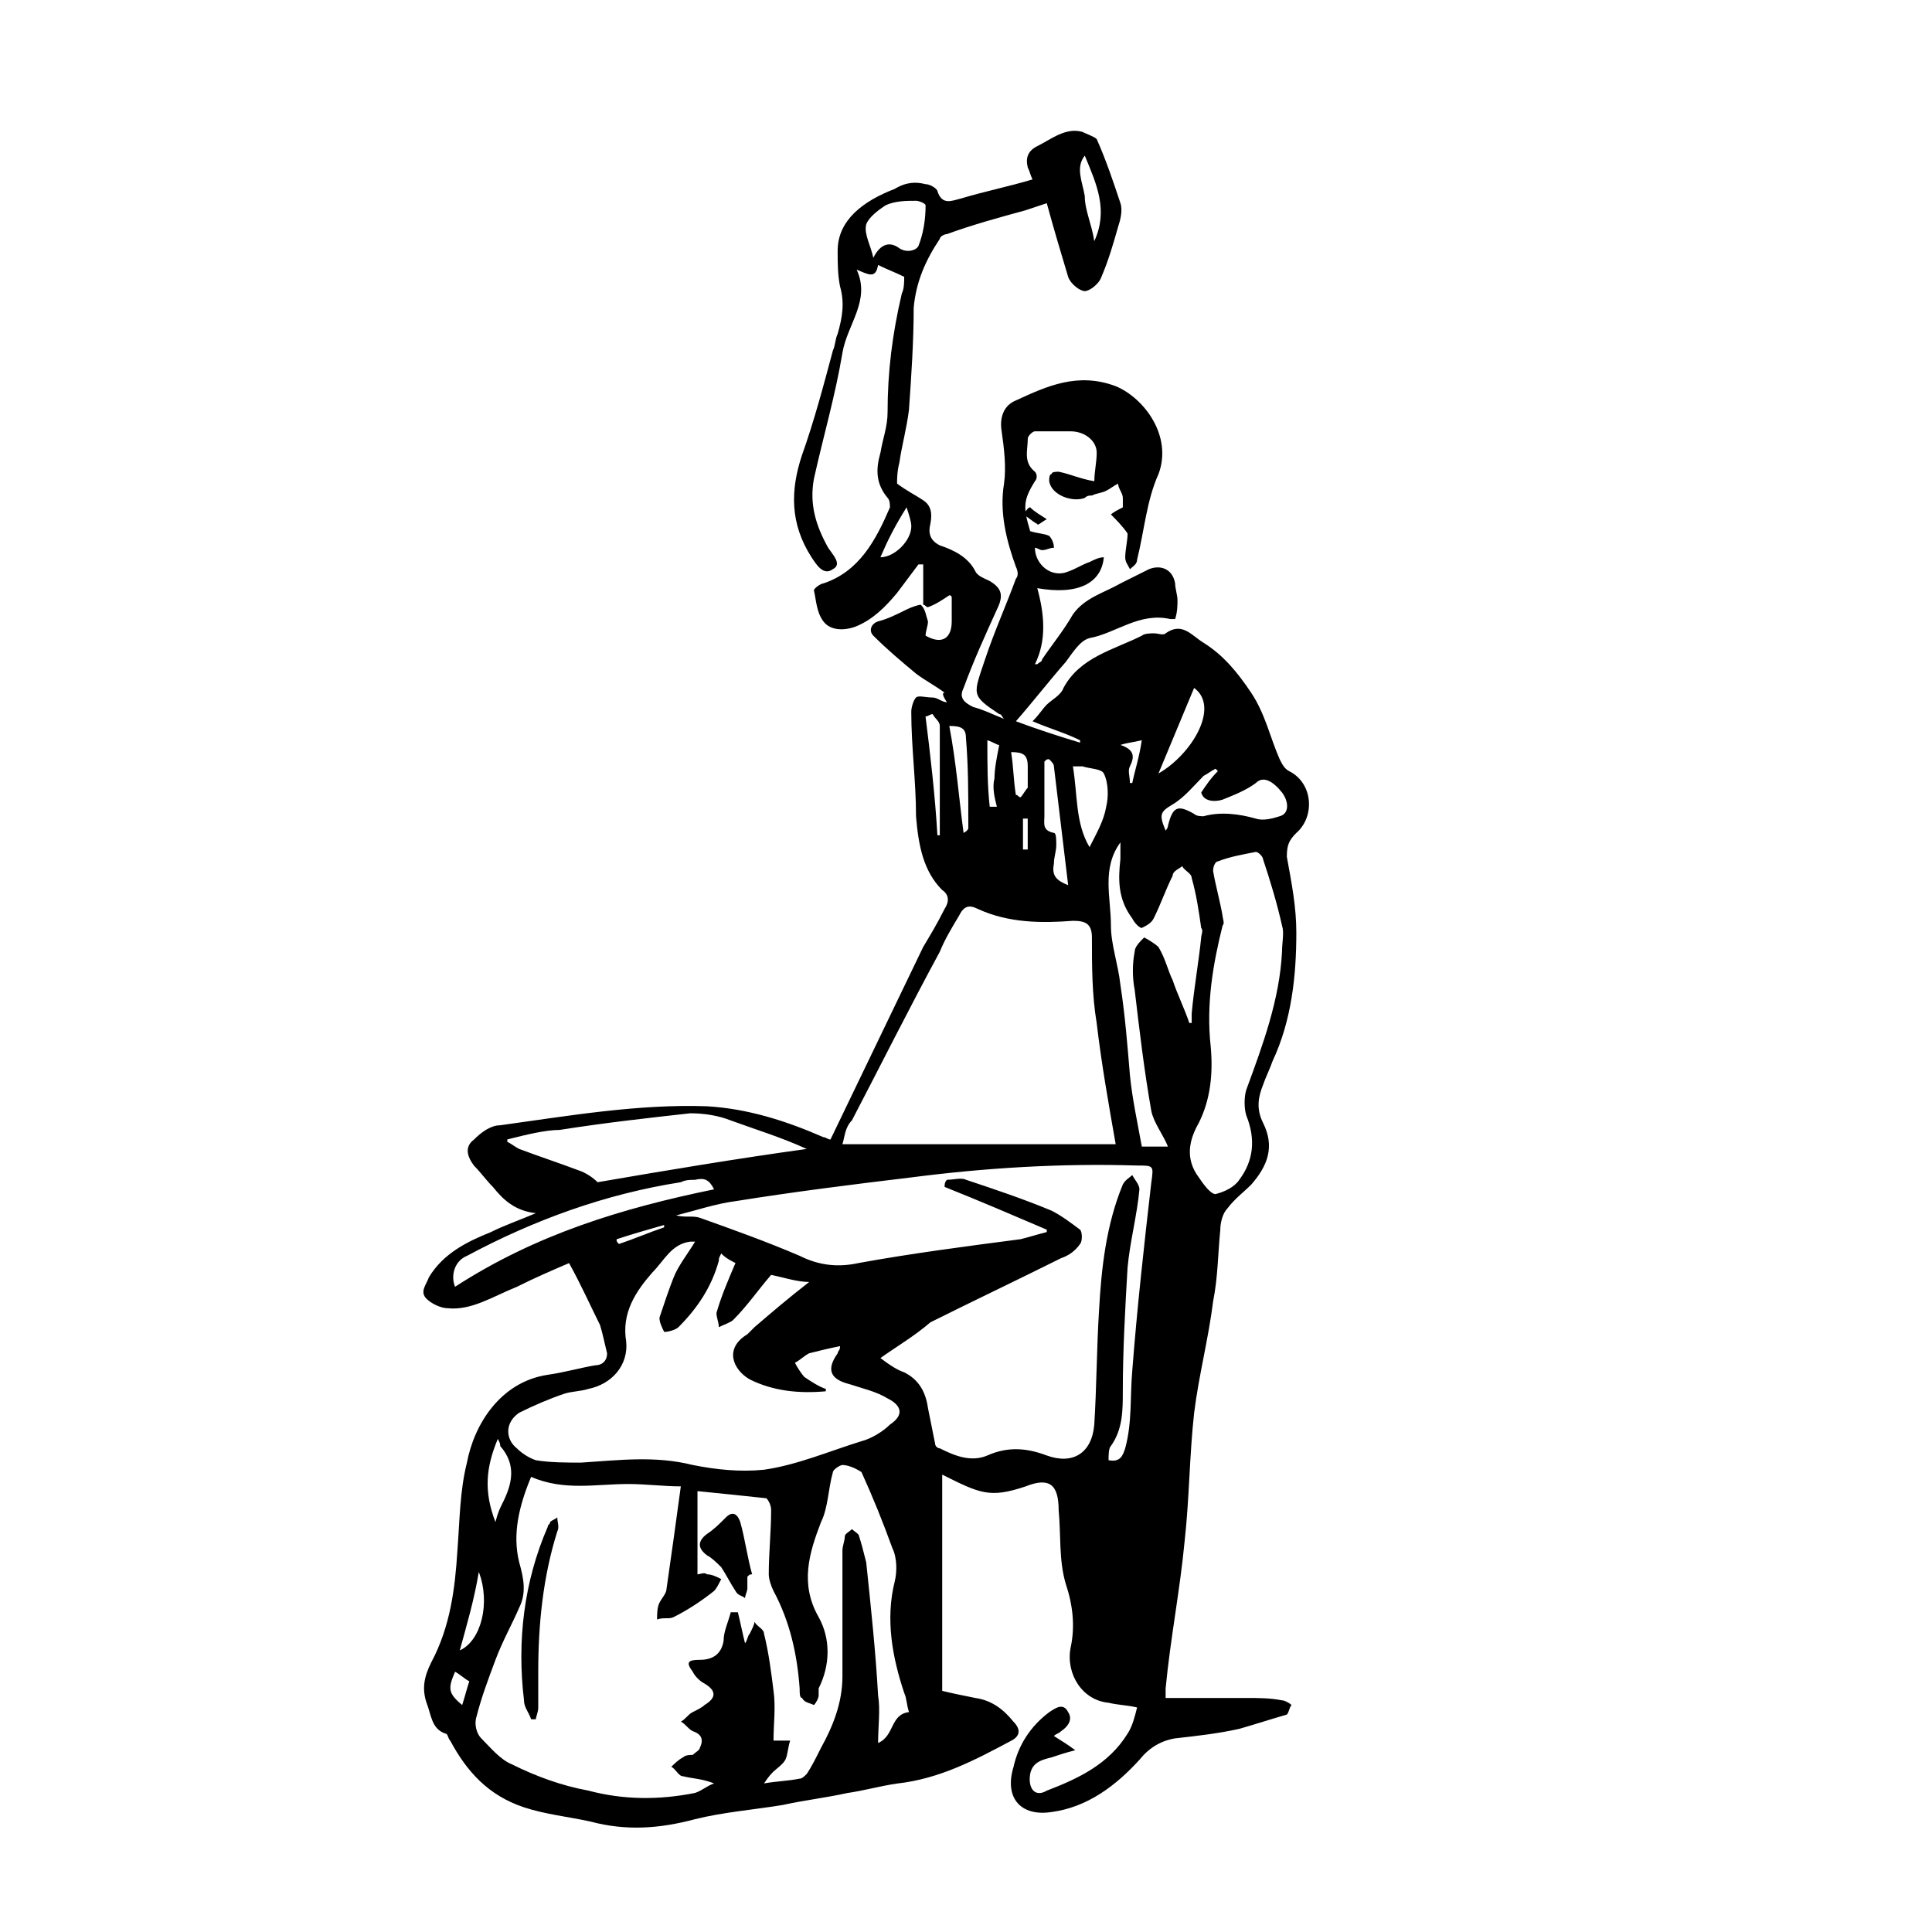 <?xml version="1.0" encoding="UTF-8"?>
<!-- Uploaded to: ICON Repo, www.svgrepo.com, Generator: ICON Repo Mixer Tools -->
<svg fill="#000000" width="800px" height="800px" version="1.1" viewBox="144 144 512 512" xmlns="http://www.w3.org/2000/svg">
 <g>
  <path d="m394.33 327.57c-2.519-1.891-5.039-3.148-7.559-5.039-3.777-3.148-7.559-6.297-11.336-10.078-1.258-1.258-0.629-3.148 1.258-3.777 2.519-0.629 5.039-1.891 7.559-3.148 1.258-0.629 3.148-1.258 3.777-1.258 1.258 1.258 1.258 2.519 1.891 4.41 0 1.258-0.629 2.519-0.629 3.777 4.41 2.519 6.926 0.629 6.926-3.777v-6.297s0-0.629-0.629-0.629c-1.891 1.258-3.777 2.519-5.668 3.148-0.629 0-0.629-0.629-1.258-0.629v-10.707h-1.258c-1.891 2.519-3.777 5.039-5.668 7.559-3.148 3.777-6.297 6.926-10.707 8.816-3.148 1.258-6.926 1.258-8.816-1.258-1.891-2.519-1.891-5.668-2.519-8.188 0-0.629 1.891-1.891 2.519-1.891 9.445-3.148 13.855-11.336 17.633-20.152 0-0.629 0-1.891-0.629-2.519-3.148-3.777-3.148-7.559-1.891-11.965 0.629-3.777 1.891-6.926 1.891-10.707 0-10.707 1.258-20.781 3.777-31.488 0.629-1.258 0.629-3.148 0.629-4.41-2.519-1.258-4.41-1.891-6.926-3.148-0.629 3.777-2.519 2.519-5.668 1.258 3.777 8.188-2.519 14.484-3.777 22.043-1.891 11.336-5.039 22.043-7.559 33.379-1.258 6.926 0.629 12.594 3.777 18.262 1.258 1.891 3.777 4.41 1.258 5.668-2.519 1.891-4.41-1.258-5.668-3.148-5.668-8.816-5.668-17.633-2.519-27.078 3.148-8.816 5.668-18.262 8.188-27.711 0.629-1.258 0.629-3.148 1.258-4.41 1.258-4.41 1.891-8.188 0.629-12.594-0.629-3.148-0.629-6.297-0.629-9.445 0-8.188 6.926-13.227 15.113-16.375 3.152-1.891 5.672-1.891 8.191-1.258 1.258 0 3.148 1.258 3.148 1.891 1.258 3.777 3.777 2.516 6.297 1.887 6.297-1.891 12.594-3.148 18.895-5.039-0.629-1.258-0.629-1.891-1.258-3.148-0.629-2.519 0-4.41 2.519-5.668 3.777-1.891 7.559-5.039 11.965-3.777 1.258 0.629 3.148 1.258 3.777 1.891 2.519 5.668 4.41 11.336 6.297 17.004 0.629 1.891 0 4.41-0.629 6.297-1.258 4.41-2.519 8.816-4.41 13.227-0.629 1.891-3.148 3.777-4.41 3.777-1.258 0-3.777-1.891-4.41-3.777-1.891-6.297-3.777-12.594-5.668-19.523-1.891 0.629-3.777 1.258-5.668 1.891-6.926 1.891-13.855 3.777-20.781 6.297-0.629 0-1.891 0.629-1.891 1.258-3.777 5.668-6.297 11.336-6.926 18.262 0 8.816-0.629 18.262-1.258 27.078-0.629 5.039-1.891 9.445-2.519 13.855-0.629 2.519-0.629 4.41-0.629 5.668 2.519 1.891 5.039 3.148 6.926 4.41 1.891 1.258 2.519 3.148 1.891 6.297-0.629 2.519 0 4.41 2.519 5.668 3.777 1.258 7.559 3.148 9.445 6.926 0.629 1.258 2.519 1.891 3.777 2.519 3.148 1.891 3.777 3.777 1.891 7.559-3.148 6.926-6.297 13.855-8.816 20.781-1.258 2.519 0 3.777 2.519 5.039 2.519 0.629 5.039 1.891 8.188 3.148-0.629-0.629-0.629-1.258-1.258-1.258-7.559-5.039-6.926-5.039-3.777-14.484 2.519-7.559 5.668-14.484 8.188-21.41 0.629-0.629 0.629-1.891 0-3.148-2.519-6.926-4.41-14.484-3.148-22.043 0.629-4.41 0-9.445-0.629-13.855-0.629-3.777 0.629-6.926 3.777-8.188 8.188-3.777 16.375-7.559 26.449-3.777 7.559 3.148 15.113 13.227 11.336 23.301-3.148 6.926-3.777 15.113-5.668 22.672 0 1.258-1.258 1.891-1.891 2.519-0.629-1.258-1.258-1.891-1.258-3.148 0-1.891 0.629-4.41 0.629-6.297-1.258-1.891-3.148-3.777-4.41-5.039 0.629-0.629 1.891-1.258 3.148-1.891v-2.519c0-1.258-1.258-2.519-1.258-3.777-1.258 0.629-1.891 1.258-3.148 1.891-1.258 0.629-2.519 0.629-3.777 1.258-0.629 0-1.258 0-1.891 0.629-3.148 1.258-8.816-0.629-9.445-4.41 0-0.629 0-1.891 0.629-1.891 0-0.629 1.258-0.629 1.891-0.629 3.148 0.629 5.668 1.891 9.445 2.519 0-2.519 0.629-5.039 0.629-7.559 0-3.148-3.148-5.668-6.926-5.668h-9.445c-0.629 0-1.891 1.258-1.891 1.891 0 3.148-1.258 6.297 1.891 8.816 0.629 0.629 0.629 1.891 0 2.519-3.148 5.039-3.148 6.926-1.258 13.227 1.891 0.629 3.777 0.629 5.039 1.258 0.629 0.629 1.258 1.891 1.258 3.148-1.258 0-1.891 0.629-3.148 0.629-0.629 0-1.258-0.629-1.891-0.629 0 4.41 4.41 8.188 8.816 6.297 1.891-0.629 3.777-1.891 5.668-2.519 1.258-0.629 2.519-1.258 3.777-1.258-0.629 6.926-6.926 10.078-17.633 8.188 1.891 6.926 2.519 13.855-0.629 20.152h0.629c0.629-0.629 1.258-0.629 1.258-1.258 2.519-3.777 5.668-7.559 8.188-11.965 3.148-4.41 8.188-5.668 12.594-8.188 2.519-1.258 5.039-2.519 7.559-3.777 3.148-1.258 6.297 0 6.926 3.777 0 1.258 0.629 3.148 0.629 4.41 0 1.258 0 3.148-0.629 5.039h-1.258c-8.188-1.891-14.484 3.777-21.41 5.039-2.519 0.629-4.41 3.777-6.297 6.297-4.41 5.039-8.816 10.707-13.227 15.742 5.039 1.891 10.707 3.777 17.004 5.668v-0.629c-3.777-1.891-8.188-3.148-12.594-5.039 1.891-1.891 2.519-3.148 3.777-4.41 1.258-1.258 3.777-2.519 4.41-4.41 4.41-8.188 13.227-10.078 20.781-13.855 0.629-0.629 2.519-0.629 3.148-0.629 1.258 0 2.519 0.629 3.148 0 4.41-3.148 6.926 0.629 10.078 2.519 5.039 3.148 8.816 7.559 12.594 13.227 3.777 5.668 5.039 11.965 7.559 17.633 0.629 1.258 1.258 2.519 2.519 3.148 6.297 3.148 6.926 11.965 1.891 16.375-1.891 1.891-2.519 3.148-2.519 6.297 1.258 6.926 2.519 13.227 2.519 20.152 0 11.336-1.258 23.301-6.297 34.008-0.629 1.891-1.891 4.41-2.519 6.297-1.258 3.148-1.891 6.297 0 10.078 3.148 6.297 1.258 11.336-3.148 16.375-1.891 1.891-4.41 3.777-6.297 6.297-1.258 1.258-1.891 3.777-1.891 5.668-0.629 6.297-0.629 12.594-1.891 18.895-1.258 10.078-3.777 19.523-5.039 29.598-1.258 11.336-1.258 22.672-2.519 34.008-1.258 13.227-3.777 25.82-5.039 39.047v2.519h21.41c3.148 0 6.297 0 9.445 0.629 0.629 0 1.891 0.629 2.519 1.258-0.629 0.629-0.629 1.891-1.258 2.519-4.41 1.258-8.188 2.519-12.594 3.777-5.668 1.258-11.336 1.891-17.004 2.519-3.777 0.629-6.926 2.519-9.445 5.668-6.297 6.926-13.855 12.594-23.301 13.855-8.188 1.258-12.594-3.777-10.078-11.965 1.258-5.668 4.41-10.707 9.445-14.484 1.891-1.258 3.777-2.519 5.039 0 1.258 1.891 0 3.777-1.891 5.039-0.629 0.629-1.258 0.629-1.891 1.258 1.891 1.258 3.148 1.891 5.668 3.777-2.519 0.629-4.41 1.258-6.297 1.891-2.519 0.629-5.039 1.258-5.668 4.41-0.629 3.777 1.258 6.297 4.41 4.41 8.188-3.148 16.375-6.926 21.41-15.113 1.258-1.891 1.891-4.41 2.519-6.926-2.519-0.629-5.039-0.629-7.559-1.258-6.926-0.629-11.336-7.559-10.078-14.484 1.258-5.668 0.629-11.336-1.258-17.004-1.891-6.297-1.258-13.227-1.891-19.523 0-6.926-2.519-8.816-8.816-6.297-9.445 3.148-11.965 1.891-22.043-3.148v57.309c2.519 0.629 5.668 1.258 8.816 1.891 4.41 0.629 7.559 3.148 10.078 6.297 1.891 1.891 1.891 3.777-0.629 5.039-9.445 5.039-18.895 10.078-30.23 11.336-4.41 0.629-8.816 1.891-13.227 2.519-5.668 1.258-11.336 1.891-17.004 3.148-7.559 1.258-15.742 1.891-23.301 3.777-9.445 2.519-18.262 3.148-27.711 0.629-5.668-1.258-11.965-1.891-17.633-3.777-9.445-3.148-15.113-9.445-19.523-17.633-0.629-0.629-0.629-1.891-1.258-1.891-3.777-1.258-3.777-5.039-5.039-8.188-1.258-3.777-0.629-6.926 1.258-10.707 5.039-9.445 6.297-19.523 6.926-29.598 0.629-8.188 0.629-15.742 2.519-23.301 1.891-10.078 8.816-21.41 21.41-23.301 4.41-0.629 8.816-1.891 12.594-2.519 1.891 0 3.148-1.258 3.148-3.148-0.629-2.519-1.258-5.668-1.891-7.559-2.519-5.039-5.039-10.707-8.188-16.375-4.41 1.891-8.816 3.777-13.855 6.297-6.297 2.519-11.965 6.297-18.262 5.668-1.891 0-4.41-1.258-5.668-2.519-1.891-1.891 0-3.777 0.629-5.668 3.777-6.297 10.078-9.445 16.375-11.965 3.777-1.891 7.559-3.148 11.965-5.039-5.668-0.629-8.816-3.777-11.336-6.926-1.891-1.891-3.148-3.777-5.039-5.668-1.891-2.519-2.519-5.039 0-6.926 1.891-1.891 4.41-3.777 6.926-3.777 18.262-2.519 36.527-5.668 54.789-5.039 10.707 0.629 20.781 3.777 30.859 8.188 0.629 0 1.258 0.629 1.891 0.629 8.188-17.004 16.375-34.008 24.562-51.012 1.891-3.148 3.777-6.297 5.668-10.078 1.258-1.891 1.258-3.777-0.629-5.039-5.039-5.039-6.297-11.965-6.926-19.523 0-9.445-1.258-18.262-1.258-27.711 0-1.258 0.629-3.148 1.258-3.777s2.519 0 4.41 0c1.258 0 2.519 1.258 3.777 1.258-1.254-1.895-1.254-2.527-0.621-2.527zm-109.58 207.82c-3.148 7.559-5.039 15.113-3.148 22.672 1.258 4.41 1.891 8.188 0 11.965-1.891 4.41-4.41 8.816-6.297 13.855-1.891 5.039-3.777 10.078-5.039 15.113-0.629 1.891 0 4.41 1.258 5.668 2.519 2.519 5.039 5.668 8.188 6.926 6.297 3.148 13.227 5.668 20.152 6.926 9.445 2.519 18.895 2.519 28.34 0.629 1.891-0.629 3.148-1.891 5.039-2.519-3.148-1.258-5.668-1.258-8.188-1.891-1.258 0-1.891-1.891-3.148-2.519 0.629-0.629 1.891-1.891 3.148-2.519 0.629-0.629 1.891-0.629 2.519-0.629 0.629-0.629 1.891-1.258 1.891-1.891 1.258-2.519 0-3.777-1.891-4.41-1.258-0.629-1.891-1.891-3.148-2.519 1.258-0.629 1.891-1.891 3.148-2.519s2.519-1.258 3.148-1.891c3.148-1.891 3.148-3.777 0-5.668-1.258-0.629-2.519-1.891-3.148-3.148-1.891-2.519-1.258-3.148 1.891-3.148s5.668-1.258 6.297-5.039c0-2.519 1.258-5.039 1.891-7.559h1.891c0.629 2.519 1.258 5.668 1.891 8.188 0.629-0.629 0.629-1.891 1.258-2.519 0.629-1.258 1.258-2.519 1.258-3.148 0.629 1.258 2.519 1.891 2.519 3.148 1.258 5.039 1.891 10.078 2.519 15.113 0.629 4.41 0 8.816 0 13.227h4.41c-0.629 1.891-0.629 3.777-1.258 5.039-0.629 1.258-2.519 2.519-3.148 3.148-0.629 0.629-1.258 1.258-2.519 3.148 3.777-0.629 6.297-0.629 9.445-1.258 0.629 0 1.258-0.629 1.891-1.258 1.258-1.891 2.519-4.41 3.777-6.926 3.148-5.668 5.668-11.965 5.668-18.895v-33.379c0-1.258 0.629-2.519 0.629-3.777 0-0.629 1.258-1.258 1.891-1.891 0.629 0.629 1.891 1.258 1.891 1.891 0.629 1.891 1.258 4.41 1.891 6.926 1.258 11.965 2.519 23.93 3.148 35.266 0.629 3.777 0 8.188 0 12.594 4.41-1.891 3.148-7.559 8.188-8.188-0.629-1.891-0.629-3.777-1.258-5.039-3.148-9.445-5.039-19.523-2.519-29.598 0.629-2.519 0.629-6.297-0.629-8.816-2.519-6.926-5.039-13.227-8.188-20.152-1.902-1.246-3.789-1.875-5.051-1.875-0.629 0-2.519 1.258-2.519 1.891-1.258 4.41-1.258 9.445-3.148 13.227-3.148 8.188-5.668 16.375-0.629 25.191 3.148 5.668 3.148 12.594 0 18.895v1.891c0 0.629-0.629 1.891-1.258 2.519-1.258-0.629-2.519-0.629-3.148-1.891-0.633-0.008-0.633-1.266-0.633-2.527-0.629-8.816-2.519-17.633-6.926-25.82-0.629-1.258-1.258-3.148-1.258-4.41 0-5.668 0.629-11.336 0.629-17.004 0-1.258-0.629-2.519-1.258-3.148-5.668-0.629-11.965-1.258-18.262-1.891v22.043c0.629 0 1.891-0.629 2.519 0 1.258 0 2.519 0.629 3.777 1.258-0.629 1.258-1.258 2.519-1.891 3.148-3.148 2.519-6.926 5.039-10.707 6.926-1.258 0.629-2.519 0-4.41 0.629 0-1.258 0-3.148 0.629-4.41 0.629-1.258 1.891-2.519 1.891-3.777 1.258-8.816 2.519-17.633 3.777-27.078-4.41 0-9.445-0.629-13.855-0.629-8.816 0.004-17 1.895-25.816-1.883zm92.574-31.488c2.519 1.891 4.41 3.148 6.297 3.777 3.777 1.891 5.668 5.039 6.297 9.445 0.629 3.148 1.258 6.297 1.891 9.445 0 0.629 0.629 1.258 1.258 1.258 3.777 1.891 8.188 3.777 12.594 1.891 5.668-2.519 10.707-1.891 15.742 0 6.926 2.519 11.965-0.629 12.594-8.188 0.629-10.078 0.629-20.152 1.258-30.23 0.629-11.336 1.891-22.672 6.297-33.379 0.629-1.258 1.891-1.891 2.519-2.519 0.629 1.258 1.891 2.519 1.891 3.777-0.629 6.926-2.519 13.855-3.148 20.781-0.629 10.707-1.258 22.043-1.258 32.746 0 5.039 0 10.078-3.148 14.484-0.629 0.629-0.629 2.519-0.629 3.777 3.148 0.629 3.777-1.258 4.41-3.148 1.891-6.926 1.258-13.855 1.891-20.781 1.258-16.375 3.148-33.379 5.039-49.75 0.629-4.41 0.629-4.41-3.777-4.41-20.152-0.629-40.305 0.629-59.828 3.148-15.742 1.891-30.859 3.777-46.602 6.297-5.039 0.629-10.707 2.519-15.742 3.777 2.519 0.629 4.41 0 6.297 0.629 8.816 3.148 17.633 6.297 26.449 10.078 5.039 2.519 10.078 3.148 15.742 1.891 13.855-2.519 28.34-4.41 42.824-6.297 2.519-0.629 4.41-1.258 6.926-1.891v-0.629c-8.816-3.777-17.633-7.559-27.078-11.336 0-0.629 0-1.258 0.629-1.891 1.891 0 3.777-0.629 5.039 0 7.559 2.519 15.113 5.039 22.672 8.188 2.519 1.258 5.039 3.148 7.559 5.039 0.629 0.629 0.629 3.148 0 3.777-1.258 1.891-3.148 3.148-5.039 3.777-11.336 5.668-23.301 11.336-34.637 17.004-4.41 3.793-8.82 6.312-13.227 9.461zm-10.078-56.68h72.422c-1.891-10.707-3.777-21.41-5.039-32.117-1.258-7.559-1.258-15.113-1.258-22.672 0-3.777-1.891-4.41-5.039-4.41-8.188 0.629-17.004 0.629-25.191-3.148-2.519-1.258-3.777-0.629-5.039 1.891-1.891 3.148-3.777 6.297-5.039 9.445-8.188 15.113-15.742 30.23-23.301 44.715-1.887 1.891-1.887 4.406-2.516 6.297zm-18.891 34.637c-3.777 4.41-6.297 8.188-10.078 11.965-0.629 0.629-2.519 1.258-3.777 1.891 0-1.258-0.629-2.519-0.629-3.777 1.258-4.41 3.148-8.816 5.039-13.227-1.258-0.629-2.519-1.258-3.777-2.519-0.629 1.258-0.629 1.258-0.629 1.891-1.891 6.926-5.668 12.594-10.707 17.633-0.629 0.629-2.519 1.258-3.777 1.258-0.629-1.258-1.258-2.519-1.258-3.777 1.258-3.777 2.519-7.559 3.777-10.707 1.258-3.148 3.777-6.297 5.668-9.445h-1.258c-5.039 0.629-6.926 5.039-10.078 8.188-4.41 5.039-8.188 10.707-6.926 18.262 0.629 6.297-3.777 11.336-10.078 12.594-1.891 0.629-4.41 0.629-6.297 1.258-3.777 1.258-8.188 3.148-11.965 5.039-3.777 2.519-3.777 6.926-0.629 9.445 1.258 1.258 3.148 2.519 5.039 3.148 3.777 0.629 8.188 0.629 11.965 0.629 10.078-0.629 19.523-1.891 29.598 0.629 6.297 1.258 12.594 1.891 18.895 1.258 8.816-1.258 17.633-5.039 25.82-7.559 2.519-0.629 5.668-2.519 7.559-4.41 3.777-2.519 3.148-5.039-0.629-6.926-3.148-1.891-6.297-2.519-10.078-3.777-5.039-1.258-6.297-3.777-3.148-8.188 0-0.629 0.629-0.629 0.629-1.891-3.148 0.629-5.668 1.258-8.188 1.891-1.258 0.629-2.519 1.891-3.777 2.519 0.629 1.258 1.891 3.148 2.519 3.777 1.891 1.258 3.777 2.519 5.668 3.148v0.629c-6.926 0.629-13.855 0-20.152-3.148-4.41-2.519-6.926-8.188-0.629-11.965 0.629-0.629 1.258-1.258 1.891-1.891 4.41-3.777 8.816-7.559 14.484-11.965-3.16 0.012-6.938-1.25-10.086-1.879zm116.5-60.457c0.629 6.926 0 13.855-3.148 20.152-2.519 4.41-3.777 9.445 0 14.484 1.258 1.891 3.148 4.41 4.41 4.41 2.519-0.629 5.039-1.891 6.297-3.777 3.777-5.039 4.41-10.707 1.891-17.004-0.629-1.891-0.629-5.039 0-6.926 4.41-11.965 8.816-23.93 9.445-36.527 0-2.519 0.629-5.039 0-6.926-1.258-5.668-3.148-11.965-5.039-17.633 0-0.629-1.258-1.891-1.891-1.891-3.148 0.629-6.926 1.258-10.078 2.519-0.629 0-1.258 1.258-1.258 2.519 0.629 3.777 1.891 8.188 2.519 11.965 0 0.629 0.629 1.891 0 2.519-2.519 10.07-4.406 20.777-3.148 32.113zm-186.41 24.562v0.629c1.258 0.629 1.891 1.258 3.148 1.891 5.039 1.891 10.707 3.777 15.742 5.668 1.891 0.629 3.777 1.891 5.039 3.148 18.262-3.148 37.156-6.297 55.418-8.816-6.926-3.148-13.227-5.039-20.152-7.559-3.148-1.258-6.926-1.891-10.707-1.891-11.336 1.258-22.672 2.519-34.637 4.41-3.773 0-8.812 1.258-13.852 2.519zm162.48-78.723c-5.039 6.926-2.519 14.484-2.519 22.043 0 5.039 1.891 10.078 2.519 15.742 1.258 8.188 1.891 16.375 2.519 23.93 0.629 6.297 1.891 11.965 3.148 18.895h6.926c-1.258-3.148-3.777-6.297-4.41-9.445-1.891-10.707-3.148-21.41-4.41-32.117-0.629-3.148-0.629-6.926 0-10.078 0-1.258 1.258-2.519 2.519-3.777 1.258 0.629 3.148 1.891 3.777 2.519 1.891 3.148 2.519 6.297 3.777 8.816 1.258 3.777 3.148 7.559 4.41 11.336h0.629v-2.519c0.629-6.926 1.891-13.855 2.519-20.152 0-0.629 0.629-1.891 0-2.519-0.629-4.41-1.258-8.816-2.519-13.227 0-1.258-1.891-1.891-2.519-3.148-0.629 0.629-2.519 1.258-2.519 2.519-1.891 3.777-3.148 7.559-5.039 11.336-0.629 1.258-1.891 1.891-3.148 2.519-0.629 0-1.891-1.258-2.519-2.519-3.777-5.039-3.777-10.078-3.148-15.742 0.008-2.519 0.008-3.148 0.008-4.41zm-107.69 91.945c-1.258-2.519-2.519-3.148-5.039-2.519-1.258 0-2.516 0-3.777 0.633-20.152 3.148-39.047 10.078-56.68 19.523-3.148 1.258-4.41 5.039-3.148 8.188 21.414-13.859 44.086-20.785 68.645-25.824zm119.66-95.094c0.629-0.629 0.629-1.258 0.629-1.258 1.258-5.039 2.519-5.668 6.926-3.148 0.629 0.629 1.891 0.629 2.519 0.629 4.41-1.258 9.445-0.629 13.855 0.629 1.891 0.629 4.41 0 6.297-0.629 2.519-0.629 2.519-3.777 0.629-6.297-2.519-3.148-5.039-4.41-6.926-2.519-2.519 1.891-5.668 3.148-8.816 4.41-1.891 0.629-5.039 0.629-5.668-1.891 1.258-1.891 2.519-3.777 4.41-5.668l-0.629-0.629c-1.258 0.629-1.891 1.258-3.148 1.891-2.519 2.519-5.039 5.668-8.188 7.559-3.148 1.883-3.781 2.516-1.891 6.922zm-77.461-151.77c1.891-3.777 4.41-4.41 6.926-2.519 1.891 1.258 4.41 0.629 5.039-0.629 1.258-3.148 1.891-6.926 1.891-10.707 0-0.629-1.891-1.258-2.519-1.258-2.519 0-5.668 0-8.188 1.262-1.891 1.258-4.41 3.148-5.039 5.039-0.629 2.516 1.262 5.664 1.891 8.812zm52.898 134.77c1.258 7.559 0.629 15.113 4.41 21.41 1.891-3.777 3.777-6.926 4.41-10.707 0.629-2.519 0.629-6.297-0.629-8.816-0.629-1.258-3.777-1.258-5.668-1.891-1.262 0.004-1.262 0.004-2.523 0.004zm22.672 1.891c8.816-5.039 16.375-17.633 9.445-22.672-3.144 7.559-6.297 15.113-9.445 22.672zm-28.969-3.777c-0.629 0-0.629 0-1.258 0.629v14.484c0 1.891-0.629 3.777 2.519 4.41 0.629 0 0.629 1.891 0.629 3.148 0 1.891-0.629 3.148-0.629 5.039-0.629 3.148 0.629 4.41 3.777 5.668-1.258-10.707-2.519-20.781-3.777-31.488 0-0.633-0.629-1.262-1.262-1.891zm-146.11 180.11c-3.148 7.559-3.777 13.855-0.629 22.043 0.629-2.519 1.258-3.777 1.891-5.039 2.519-5.039 3.777-10.078-0.629-15.113 0-0.629 0-0.629-0.633-1.891zm155.55-340.07c-2.519 3.148-0.629 6.926 0 10.707 0 3.777 1.891 7.559 2.519 11.965 3.777-8.188 0.629-15.113-2.519-22.672zm-32.121 179.48c1.258-0.629 1.258-1.258 1.258-1.258v-1.891c0-7.559 0-14.484-0.629-22.043 0-2.519-1.258-3.148-4.41-3.148 1.895 10.078 2.523 18.895 3.781 28.34zm-6.926 0.633h0.629v-28.969c0-1.258-1.258-1.891-1.891-3.148-0.629 0-1.258 0.629-1.891 0.629 1.262 10.074 2.523 20.781 3.152 31.488zm-126.58 216.01c5.668-2.519 8.188-12.594 5.039-20.781-1.262 7.555-3.148 13.852-5.039 20.781zm111.47-289.69c3.777 0 8.188-4.41 8.188-8.188 0-1.258-0.629-3.148-1.258-5.039-3.152 5.039-5.043 8.816-6.93 13.227zm35.895 62.977c0.629 0 0.629 0.629 1.258 0.629 0.629-0.629 1.258-1.891 1.891-2.519v-5.668c0-3.148-1.258-3.777-4.41-3.777 0.633 3.777 0.633 7.559 1.262 11.336zm-6.926 3.148h1.891c-0.629-2.519-1.258-5.039-0.629-7.559 0-2.519 0.629-5.668 1.258-8.816-0.629 0-1.258-0.629-3.148-1.258 0 6.297 0 11.965 0.629 17.633zm-137.92 231.75c-1.258-0.629-2.519-1.891-3.777-2.519-1.891 4.41-1.891 5.668 1.891 8.816 0.625-1.891 1.258-4.41 1.887-6.297zm178.22-249.39c-2.519 0.629-3.777 0.629-5.668 1.258 3.777 1.258 3.777 3.148 2.519 5.668-0.629 1.258 0 2.519 0 4.41h0.629c0.629-3.148 1.891-6.93 2.519-11.336zm-30.23 20.781h-1.258v8.188h1.258v-8.188zm-108.95 111.47c0 0.629 0 0.629 0.629 1.258 3.777-1.258 8.188-3.148 11.965-4.41v-0.629c-4.406 1.262-8.812 2.519-12.594 3.781z"/>
  <path d="m421.41 281.6c-1.258 0.629-2.519 1.891-2.519 1.258-1.258-0.629-2.519-1.891-3.777-2.519 0.629-0.629 1.258-1.891 1.891-1.891 1.258 1.266 2.516 1.895 4.406 3.152z"/>
  <path d="m291.68 546.1c0 1.258 0.629 2.519 0 3.777-3.777 11.965-5.039 24.562-5.039 37.156v9.445c0 1.258-0.629 2.519-0.629 3.148h-1.258c-0.629-1.891-1.891-3.148-1.891-5.039-1.891-15.742 0-31.488 6.297-45.973 0-0.629 0.629-0.629 0.629-1.258 0.633-0.625 1.262-0.625 1.891-1.258z"/>
  <path d="m342.06 561.85v3.148c0 0.629-0.629 1.891-0.629 2.519-0.629-0.629-1.891-0.629-2.519-1.891-1.258-1.891-2.519-4.41-3.777-6.297-1.258-1.258-2.519-2.519-3.777-3.148-2.519-1.891-2.519-3.777 0-5.668 1.891-1.258 3.148-2.519 5.039-4.41 1.891-1.891 3.148-0.629 3.777 1.258 1.258 4.41 1.891 9.445 3.148 13.855-0.629 0.004-0.629 0.004-1.262 0.633z"/>
 </g>
</svg>